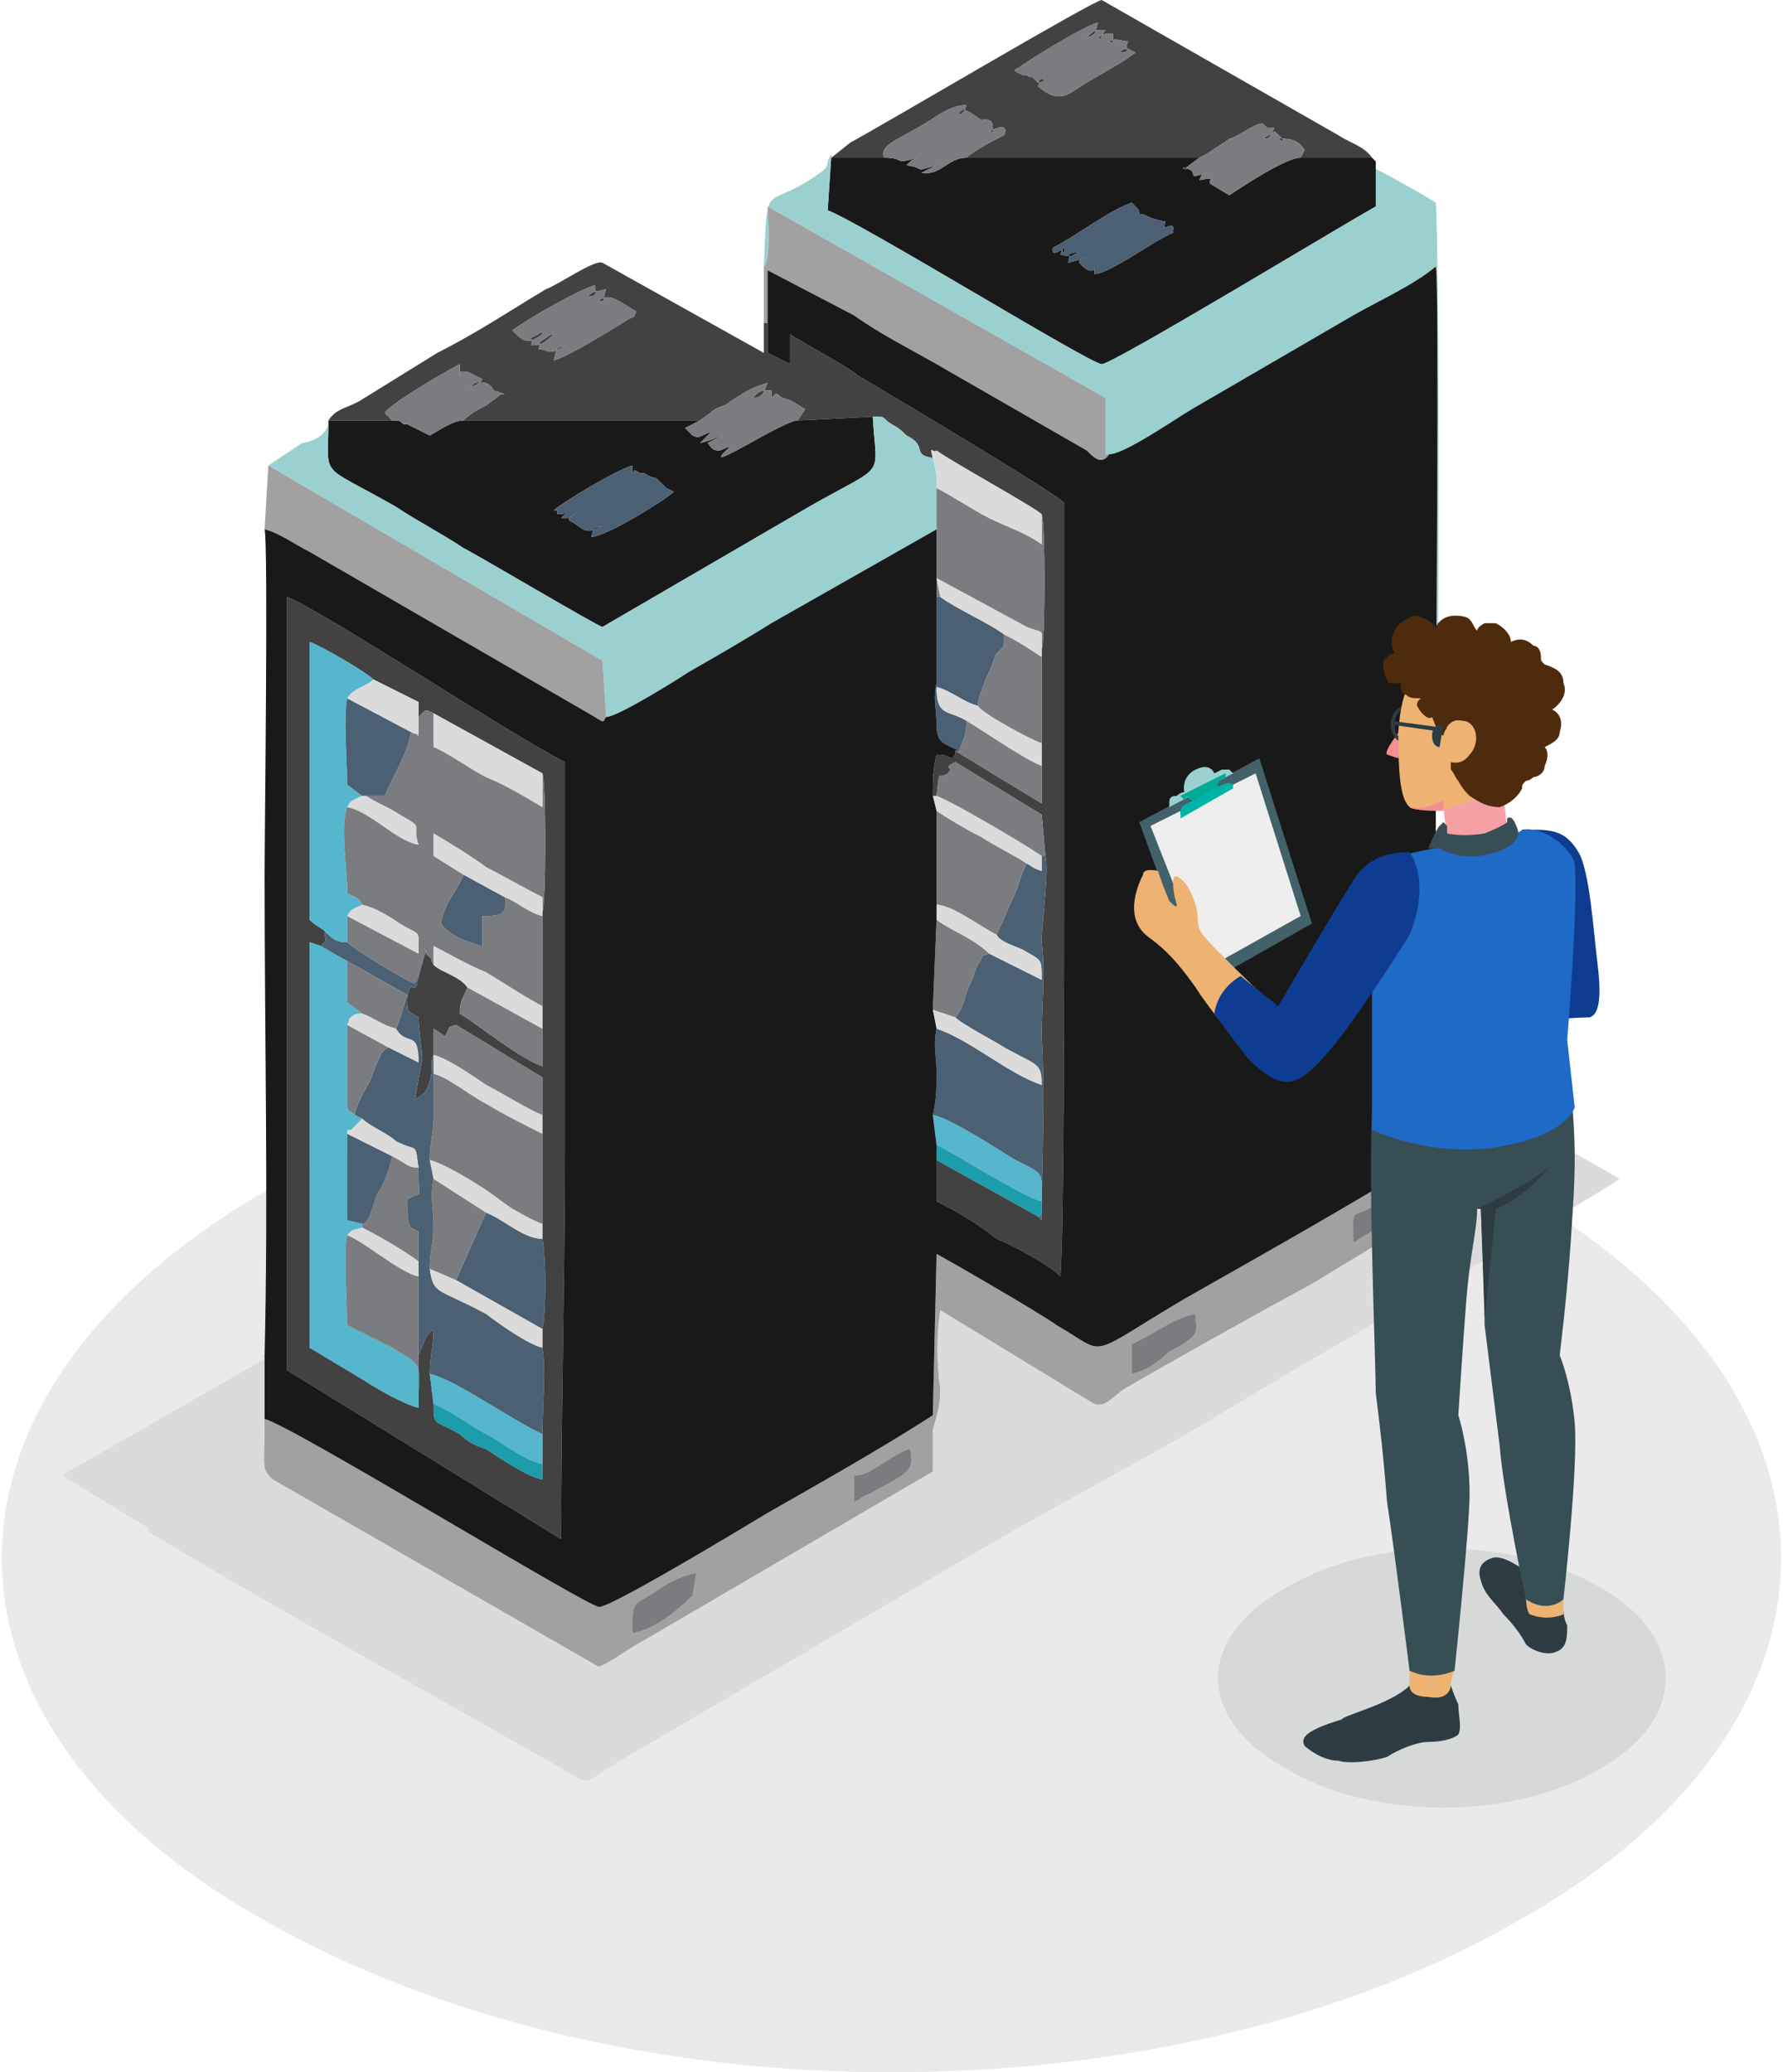 <?xml version="1.0" encoding="UTF-8"?>
<!-- Creator: CorelDRAW X8 -->
<svg xmlns="http://www.w3.org/2000/svg" xmlns:xlink="http://www.w3.org/1999/xlink" xml:space="preserve" width="666px" height="774px" version="1.1" style="shape-rendering:geometricPrecision; text-rendering:geometricPrecision; image-rendering:optimizeQuality; fill-rule:evenodd; clip-rule:evenodd" viewBox="0 0 474 552">
 <defs>
  <style type="text/css">
   <![CDATA[
    .fil14 {fill:#F6A0A6}
    .fil24 {fill:#F48E92}
    .fil18 {fill:#EEEEEE}
    .fil0 {fill:#EAEAEA}
    .fil10 {fill:#D7D9D9}
    .fil20 {fill:#C9CCCC}
    .fil17 {fill:#42616A}
    .fil19 {fill:#39545B}
    .fil13 {fill:#384E55}
    .fil22 {fill:#00B3A9}
    .fil11 {fill:#2C3C42}
    .fil23 {fill:#00AB94}
    .fil15 {fill:#0E3C91}
    .fil1 {fill:#191919}
    .fil9 {fill:#1D9CAB}
    .fil16 {fill:#1F69C7}
    .fil2 {fill:#424242}
    .fil6 {fill:#4B6072}
    .fil25 {fill:#4E2B0C}
    .fil7 {fill:#55B6CD}
    .fil5 {fill:#7A7C80}
    .fil4 {fill:#9AD0D0}
    .fil21 {fill:#9AD0D0}
    .fil3 {fill:#A1A1A1}
    .fil8 {fill:#DBDBDB}
    .fil12 {fill:#EEB272}
   ]]>
  </style>
 </defs>
 <g id="Camada_x0020_1">
  <path class="fil0" d="M405 318c46,27 69,62 69,97l0 0c0,35 -23,70 -69,96 -46,27 -107,41 -168,41 -61,0 -121,-14 -168,-41 -46,-26 -69,-61 -69,-96l0 0c0,-35 23,-70 69,-97 93,-54 243,-54 336,0z"></path>
  <g id="_2049922246992">
   <path class="fil1" d="M280 66c6,-3 15,-10 21,-12 2,2 2,2 2,3 0,0 0,0 0,0 1,0 1,0 3,1 0,0 3,1 4,1 -1,3 1,1 -1,2 4,-2 3,0 3,1 -5,2 -17,11 -21,11 0,-1 0,-2 1,-2 -2,2 -3,1 -5,-1 0,-1 0,-1 3,-2 -3,1 -2,1 -6,2 1,-3 -1,-2 3,-3 -3,2 -2,1 -5,1 1,-4 0,0 1,-1 0,0 0,-1 0,-1 -4,3 -3,0 -3,0zm86 -21c0,-1 0,-1 0,-2 -1,-1 -1,-1 -1,-1l-19 0c-4,0 -16,8 -19,10l-5 -3c-1,-1 2,-2 -3,-1 1,-2 0,-1 2,-2 -6,2 -2,0 -5,-1 -4,-1 2,1 -1,0l4 -3 -62 0c-5,0 -7,5 -12,4l4 -2c-7,2 -2,1 -8,0 2,-2 1,-1 3,-2 -7,2 -3,0 -9,0l-14 0 0 -1 -1 15c10,4 70,41 73,41 3,0 64,-37 73,-42l0 -10z"></path>
   <path class="fil2" d="M136 88c4,-3 18,-11 22,-12 0,2 1,3 -2,3 2,-2 2,-1 5,-2 -1,2 0,4 -2,3 3,-2 5,0 10,3 -1,2 0,1 -2,2 -5,3 -16,10 -20,11 1,-3 0,-3 3,-4 -4,3 -5,1 -7,1 1,-3 -1,-1 2,-3 1,-1 2,-1 2,-1 -2,2 -3,3 -6,3 1,-3 -2,-1 2,-3 1,-1 1,0 1,0 -4,3 -5,2 -8,-1zm-49 24l17 0 -1 -1c0,0 -1,-1 -1,-1 0,0 0,0 0,0 2,-3 18,-12 20,-13l0 3c0,0 0,0 0,0 1,-1 -2,-1 2,-1l4 2c0,0 -1,2 -4,2 1,0 2,-1 2,-1 4,-1 5,2 5,2l3 1c0,0 0,0 -1,0l-4 3c-2,1 -4,2 -6,4l63 0 4 -3c2,-1 3,-1 4,-2 3,-2 6,-4 10,-5 -1,2 -1,4 -4,4 2,-2 2,-2 5,-2l0 1c0,0 0,1 0,1l0 0c2,-2 1,-1 3,0 3,1 1,0 6,3l-2 3 20 -1c4,0 2,0 5,2 2,1 3,2 4,3 6,3 1,5 7,6 -1,-4 0,-1 1,-2 4,3 26,15 28,17 1,2 1,34 0,36l0 2 0 23 0 6 0 10 -23 -14c0,0 0,0 0,1l-1 1c-2,-1 -2,-1 -4,-1 -1,4 -1,7 -1,11l1 0c1,-8 0,-4 3,-6 2,-2 -2,-1 2,-3l23 14 1 11c1,4 -1,18 -1,23 1,8 0,17 0,25 1,17 0,33 0,49l-1 -1 -27 -15 0 11c6,3 11,6 16,10 5,2 14,7 17,10 1,-12 1,-84 1,-102 0,-35 0,-69 0,-104 -1,-2 -50,-31 -55,-34 -2,-2 -17,-10 -18,-11l0 8 -6 -3 0 -8 -1 0 0 8 -43 -24c-2,-1 -12,6 -15,7 -10,6 -19,12 -29,17l-21 13c-4,2 -6,2 -8,5z"></path>
   <path class="fil1" d="M147 136c2,-2 17,-11 21,-12l0 2c1,-1 0,-1 2,0l1 0c5,3 1,-1 6,4l2 1c-2,2 -18,12 -22,12 1,-3 0,-2 3,-3 -4,2 -4,2 -8,-1 0,0 -1,0 -1,-1 0,0 0,0 0,0l3 -2c-3,2 -2,2 -5,2l2 -2c-1,0 0,1 -3,1 0,0 0,-1 0,-1 0,0 -1,0 -1,0 0,0 0,0 0,0zm85 -25l-20 1c-4,0 -28,16 -18,7 -1,0 -2,1 -3,1 -2,0 -2,-1 -3,-2l4 -2c-3,1 -2,1 -6,2l3 -3c-3,1 -3,2 -5,1l-2 -2 4 -2 -63 0c-3,0 -7,3 -9,4l-6 -3c0,0 -1,0 -1,0 -1,-1 -1,-1 -3,-1l-17 0c0,16 -3,11 18,23 6,4 12,7 18,11 4,2 36,21 37,21l55 -32c21,-12 18,-7 17,-24z"></path>
   <path class="fil3" d="M168 435c0,-9 0,-7 6,-11 3,-2 6,-4 11,-5l-1 6c0,0 0,0 0,0 -4,4 -10,9 -16,10zm59 -42c1,0 2,0 4,-1 2,-1 9,-6 11,-6 1,6 0,6 -11,12 -1,0 -3,2 -4,2l0 -7zm74 -35c5,-2 11,-7 17,-8 0,4 1,5 -2,7 -1,1 -3,2 -5,3 -3,3 -6,5 -10,6l0 -8zm59 -27c0,-10 -1,-6 6,-10 2,-1 7,-5 9,-5l0 6 -15 9zm-290 47c0,13 -1,13 2,16l87 50c3,-1 8,-5 12,-7l77 -45c0,-3 0,-8 0,-11 1,-4 2,-6 2,-11 -1,-7 -1,-14 0,-21l41 25c3,1 5,-2 8,-4 12,-7 37,-21 50,-28l33 -20c0,-12 1,-23 0,-36l0 -25c-2,7 0,36 -1,46 -9,7 -52,31 -66,39 -27,16 -20,15 -34,7 -4,-3 -30,-18 -32,-19l-1 43c-14,9 -30,18 -44,26 -5,3 -43,26 -45,25 -3,0 -83,-49 -89,-50z"></path>
   <path class="fil2" d="M144 268l0 6 0 10c-6,-2 -17,-11 -22,-14 0,-4 1,-4 2,-7 -2,-3 -7,-4 -9,-6 -1,-2 0,-1 -1,-2 0,0 -1,-1 -1,-1 0,-1 0,-1 0,-1l-2 7c-1,7 -2,-1 -3,6 0,4 0,3 3,5 0,3 1,9 1,11l-2 11c1,-1 3,-1 4,-5 1,-3 0,-5 1,-7l0 -7 3 2c2,-3 0,-2 3,-3l23 14 0 10 0 5 0 24 0 4c1,5 1,20 0,24l0 5c1,5 0,17 0,23l0 12c-3,0 -12,-6 -15,-8 -3,-1 -5,-2 -7,-4 -7,-4 -7,-2 -7,-8l-1 -8c0,-5 1,-7 1,-12 -2,2 -2,2 -4,7l0 10 0 4c-4,-1 -11,-5 -14,-7 -5,-3 -10,-6 -15,-9l0 -108 3 1c2,-2 1,-1 1,-4 -1,-1 -2,-1 -4,-3l0 -74c3,1 15,8 17,10l12 6 0 4 1 -1c0,0 0,0 0,0 1,-1 1,-1 3,0l29 16c1,2 1,35 0,37l0 1 0 24zm5 142c0,-34 1,-69 1,-104 0,-34 0,-69 0,-103 -14,-7 -64,-40 -74,-44l0 206 73 45z"></path>
   <path class="fil4" d="M203 71c2,-2 1,-13 1,-16l90 51 0 15 1 0c4,0 17,-9 22,-12l43 -25c7,-4 16,-8 22,-13 1,4 0,116 0,125 1,-2 1,-128 0,-142 -3,-2 -12,-7 -16,-9l0 10c-9,5 -70,42 -73,42 -3,0 -63,-37 -73,-41l1 -15c-2,3 0,3 -3,5 -15,11 -14,0 -15,25z"></path>
   <path class="fil4" d="M71 124l89 52 1 15c3,0 19,-10 22,-12 7,-4 14,-8 22,-13l44 -25 0 -11c0,-4 0,-4 -1,-8 -6,-1 -1,-3 -7,-6 -1,-1 -2,-2 -4,-3 -3,-2 -1,-2 -5,-2 1,17 4,12 -17,24l-55 32c-1,0 -33,-19 -37,-21 -6,-4 -12,-7 -18,-11 -21,-12 -18,-7 -18,-23 0,0 0,0 0,0 0,2 -1,3 -2,4 -1,1 -4,2 -5,2 -3,2 -6,4 -9,6z"></path>
   <path class="fil2" d="M270 19c0,-1 -1,0 1,-1 1,-1 17,-11 21,-12 -1,3 0,3 -3,4 2,-2 2,-2 5,-2 -1,1 -1,3 -2,2 2,-1 1,-1 4,-1 0,2 0,3 -1,2 2,-1 3,0 5,0 -1,2 1,3 -2,3 0,0 0,-1 2,-1l2 1c-4,3 -8,5 -13,8 -5,3 -7,6 -13,1 1,-1 -1,-2 2,-2 -1,1 -1,1 -2,1l-1 -1c-1,-1 -1,0 -2,-1 0,0 0,0 0,0 0,0 -1,0 -1,0l-2 -1zm-49 23l14 0c-1,-3 2,-4 9,-8 4,-2 8,-6 13,-6 -1,2 0,1 -1,2 -1,1 -1,0 -1,0 1,-1 1,-1 3,0l3 2c0,0 3,-1 3,2 0,2 0,1 -1,1 6,-3 4,1 4,1 -2,1 -8,4 -10,6l62 0 2 -1c0,0 0,0 0,0l6 -4c3,-1 5,-3 8,-4 0,0 1,0 1,0 0,0 0,0 0,0l1 1c0,0 2,0 2,0 -1,2 -1,3 -3,3 1,-1 2,-1 3,-2 6,5 -2,1 3,2 2,0 4,1 5,3l-1 2 19 0c-2,-3 -6,-4 -9,-6l-63 -36c-2,0 -56,32 -67,38l-5 4z"></path>
   <path class="fil5" d="M111 191l0 5c-1,-1 0,0 -2,-1 -1,6 -5,12 -7,17l-5 0c3,2 6,3 9,5 7,4 3,2 5,8 -6,-1 -13,-9 -19,-10 -2,5 0,16 0,23 2,1 3,1 4,3 4,1 7,3 10,5 5,3 5,2 5,5 0,0 0,2 0,3l-19 -10 0 7c2,2 15,10 18,11l1 -2 2 -7c0,0 0,0 0,1 0,0 1,1 1,1 1,1 0,0 1,2l0 -5c4,2 9,5 14,7 5,3 11,7 15,9l0 -24c-4,-1 -7,-4 -10,-5 1,5 -2,5 -6,5l0 8c-4,-1 -9,-3 -11,-6 1,-6 4,-8 6,-13l-8 -5 0 -6c5,3 10,6 14,9 4,2 11,6 15,8l0 4c1,-2 1,-35 0,-37l0 9c-5,-3 -10,-6 -15,-8 -4,-2 -11,-7 -14,-8l0 -9c-2,-1 -2,-1 -3,0 0,0 0,0 0,0l-1 1z"></path>
   <path class="fil3" d="M203 71l0 15 1 0 0 -14 23 12c7,5 15,9 22,13l40 23c2,2 4,4 6,1l-1 0 0 -15 -90 -51c0,3 1,14 -1,16z"></path>
   <path class="fil3" d="M70 141c4,1 8,4 12,6l76 44c3,2 2,1 3,0l-1 -15 -89 -52 -1 17z"></path>
   <path class="fil6" d="M85 252c0,0 5,3 7,4l16 9c-1,3 -2,7 -3,9 3,5 6,0 6,9l-8 -4c-2,1 -2,2 -3,4 -1,2 -1,3 -2,5 -1,2 -4,7 -4,9l2 1c2,2 7,4 9,6 6,3 5,0 6,7 0,10 1,6 -2,8 -1,1 0,-2 -1,1 0,8 1,7 3,8l0 8 0 4 0 21c2,-5 2,-5 4,-7 0,5 -1,7 -1,12 6,1 23,13 30,16l0 0c0,-6 1,-18 0,-23 -4,-1 -11,-6 -15,-9 -13,-7 -14,-5 -15,-12 0,-5 1,-7 1,-11 0,-5 -1,-8 0,-13l-1 -5c0,-5 1,-7 1,-11 0,-4 0,-8 0,-12l0 -5 0 0c-1,2 0,4 -1,7 -1,4 -3,4 -4,5l2 -11c0,-2 -1,-8 -1,-11 -3,-2 -3,-1 -3,-5 1,-7 2,1 3,-6l-1 2c-3,-1 -16,-9 -18,-11 -3,0 -4,-1 -6,-3 0,3 1,2 -1,4z"></path>
   <path class="fil6" d="M273 230c-2,4 -2,6 -4,10 -1,2 -3,7 -4,9 1,2 5,3 7,4 5,3 5,2 5,8l-14 -7c-3,1 -1,0 -3,3 -1,2 -1,3 -2,5 -2,4 -1,5 -4,9 2,2 10,6 13,8 9,5 10,4 10,10 -9,-3 -19,-12 -28,-15 -1,5 0,7 0,12 0,3 0,7 -1,11 5,1 17,9 22,12 8,4 7,3 7,11 0,1 0,3 0,3 -1,2 0,1 -1,1l1 1c0,-16 1,-32 0,-49 0,-8 1,-17 0,-25 0,-5 2,-19 1,-23l-1 0 0 4c-3,-1 -2,-1 -4,-2z"></path>
   <path class="fil7" d="M111 371c1,-9 -1,-8 -7,-12 -4,-2 -8,-4 -12,-6 0,-5 -1,-20 0,-24 2,-2 1,-1 4,-2l0 -1 -4 -1 0 -23c0,-1 0,-1 1,-1l3 -3 -2 -1c-2,-2 -1,0 -2,-2l0 -22c1,-2 0,-1 1,-2 1,-1 2,-1 3,-1l-4 -3 0 -11c-2,-1 -7,-4 -7,-4l-3 -1 0 108c5,3 10,6 15,9 3,2 10,6 14,7l0 -4z"></path>
   <path class="fil7" d="M86 248c2,2 3,3 6,3l0 -7c1,-2 2,-2 4,-3 -1,-2 -2,-2 -4,-3 0,-7 -2,-18 0,-23 1,-2 2,-2 4,-3l-4 -3c0,-6 -1,-18 0,-23 2,-3 5,-3 7,-5 -2,-2 -14,-9 -17,-10l0 74c2,2 3,2 4,3z"></path>
   <path class="fil5" d="M249 141l0 18 1 0 -1 -5 24 13c5,2 4,0 4,6 1,-2 1,-34 0,-36l0 8c-4,-3 -10,-5 -14,-7 -4,-2 -10,-6 -14,-8l0 11z"></path>
   <path class="fil5" d="M114 309c4,1 12,6 15,8 3,2 4,3 7,5 2,1 5,3 8,4l0 -24c-6,-3 -10,-5 -15,-8 -4,-2 -10,-7 -14,-8 0,4 0,8 0,12 0,4 -1,6 -1,11z"></path>
   <path class="fil5" d="M249 241c4,0 12,6 16,8 1,-2 3,-7 4,-9 2,-4 2,-6 4,-10 -3,-2 -9,-5 -12,-7 -4,-2 -9,-5 -12,-7l0 25z"></path>
   <path class="fil5" d="M111 371l0 -10 0 -21c-5,-1 -14,-9 -19,-11 -1,4 0,19 0,24 4,2 8,4 12,6 6,4 8,3 7,12z"></path>
   <path class="fil6" d="M121 341l23 13c1,-4 1,-19 0,-24 -5,0 -10,-5 -15,-7l-8 18z"></path>
   <path class="fil6" d="M255 200c1,-3 2,-4 2,-8 -5,-3 -8,-1 -8,-9 4,1 7,4 11,5 0,-2 2,-7 3,-9 1,-2 1,-3 2,-5 2,-2 2,-1 2,-5 -4,-3 -13,-7 -17,-10l-1 0c0,8 0,16 0,23 -1,4 0,7 0,11 0,5 2,5 6,7z"></path>
   <path class="fil5" d="M136 88c3,3 4,4 8,1 0,0 0,-1 -1,0 -4,2 -1,0 -2,3 3,0 4,-1 6,-3 0,0 -1,0 -2,1 -3,2 -1,0 -2,3 2,0 3,2 7,-1 -3,1 -2,1 -3,4 4,-1 15,-8 20,-11 2,-1 1,0 2,-2 -5,-3 -7,-5 -10,-3 2,1 1,-1 2,-3 -3,1 -3,0 -5,2 3,0 2,-1 2,-3 -4,1 -18,9 -22,12z"></path>
   <path class="fil5" d="M260 188c1,2 14,9 17,10l0 -23c-3,-2 -6,-4 -10,-6 0,4 0,3 -2,5 -1,2 -1,3 -2,5 -1,2 -3,7 -3,9z"></path>
   <path class="fil6" d="M96 212l1 0 5 0c2,-5 6,-11 7,-17l-17 -9c-1,5 0,17 0,23l4 3z"></path>
   <path class="fil5" d="M270 19l2 1c0,0 1,0 1,0 0,0 0,0 0,0 1,1 1,0 2,1l1 1c1,0 1,0 2,-1 -3,0 -1,1 -2,2 6,5 8,2 13,-1 5,-3 9,-5 13,-8l-2 -1c-2,0 -2,1 -2,1 3,0 1,-1 2,-3 -2,0 -3,-1 -5,0 1,1 1,0 1,-2 -3,0 -2,0 -4,1 1,1 1,-1 2,-2 -3,0 -3,0 -5,2 3,-1 2,-1 3,-4 -4,1 -20,11 -21,12 -2,1 -1,0 -1,1z"></path>
   <path class="fil6" d="M280 66c0,0 -1,3 3,0 0,0 0,1 0,1 -1,1 0,-3 -1,1 3,0 2,1 5,-1 -4,1 -2,0 -3,3 4,-1 3,-1 6,-2 -3,1 -3,1 -3,2 2,2 3,3 5,1 -1,0 -1,1 -1,2 4,0 16,-9 21,-11 0,-1 1,-3 -3,-1 2,-1 0,1 1,-2 -1,0 -4,-1 -4,-1 -2,-1 -2,-1 -3,-1 0,0 0,0 0,0 0,-1 0,-1 -2,-3 -6,2 -15,9 -21,12z"></path>
   <path class="fil5" d="M235 42c6,0 2,2 9,0 -2,1 -1,0 -3,2 6,1 1,2 8,0l-4 2c5,1 7,-4 12,-4 2,-2 8,-5 10,-6 0,0 2,-4 -4,-1 1,0 1,1 1,-1 0,-3 -3,-2 -3,-2l-3 -2c-2,-1 -2,-1 -3,0 0,0 0,1 1,0 1,-1 0,0 1,-2 -5,0 -9,4 -13,6 -7,4 -10,5 -9,8z"></path>
   <path class="fil5" d="M115 281l0 0c4,1 11,6 14,8 4,2 12,7 15,8l0 -10 -23 -14c-3,1 -1,0 -3,3l-3 -2 0 7z"></path>
   <path class="fil6" d="M147 136c0,0 0,0 0,0 0,0 1,0 1,0 0,0 0,1 0,1 3,0 2,-1 3,-1l-2 2c3,0 2,0 5,-2l-3 2c0,0 0,0 0,0 0,1 1,1 1,1 4,3 4,3 8,1 -3,1 -2,0 -3,3 4,0 20,-10 22,-12l-2 -1c-5,-5 -1,-1 -6,-4l-1 0c-2,-1 -1,-1 -2,0l0 -2c-4,1 -19,10 -21,12z"></path>
   <path class="fil5" d="M104 112c2,0 2,0 3,1 0,0 1,0 1,0l6 3c2,-1 6,-4 9,-4 2,-2 4,-3 6,-4l4 -3c1,0 1,0 1,0l-3 -1c0,0 -1,-3 -5,-2 0,0 -1,1 -2,1 3,0 4,-2 4,-2l-4 -2c-4,0 -1,0 -2,1 0,0 0,0 0,0l0 -3c-2,1 -18,10 -20,13 0,0 0,0 0,0 0,0 1,1 1,1l1 1z"></path>
   <path class="fil5" d="M319 42l-4 3c3,1 -3,-1 1,0 3,1 -1,3 5,1 -2,1 -1,0 -2,2 5,-1 2,0 3,1l5 3c3,-2 15,-10 19,-10l1 -2c-1,-2 -3,-3 -5,-3 -5,-1 3,3 -3,-2 -1,1 -2,1 -3,2 2,0 2,-1 3,-3 0,0 -2,0 -2,0l-1 -1c0,0 0,0 0,0 0,0 -1,0 -1,0 -3,1 -5,3 -8,4l-6 4c0,0 0,0 0,0l-2 1z"></path>
   <path class="fil5" d="M186 112l-4 2 2 2c2,1 2,0 5,-1l-3 3c4,-1 3,-1 6,-2l-4 2c1,1 1,2 3,2 1,0 2,-1 3,-1 -10,9 14,-7 18,-7l2 -3c-5,-3 -3,-2 -6,-3 -2,-1 -1,-2 -3,0l0 0c0,0 0,-1 0,-1l0 -1c-3,0 -3,0 -5,2 3,0 3,-2 4,-4 -4,1 -7,3 -10,5 -1,1 -2,1 -4,2l-4 3z"></path>
   <path class="fil5" d="M249 212c5,2 22,12 28,16l1 0 -1 -11 -23 -14c-4,2 0,1 -2,3 -3,2 -2,-2 -3,6z"></path>
   <path class="fil8" d="M248 122c1,4 1,4 1,8 4,2 10,6 14,8 4,2 10,4 14,7l0 -8c-2,-2 -24,-14 -28,-17 -1,1 -2,-2 -1,2z"></path>
   <path class="fil8" d="M144 206l-29 -16 0 9c3,1 10,6 14,8 5,2 10,5 15,8l0 -9z"></path>
   <path class="fil5" d="M114 338l7 3 8 -18 -14 -9c-1,5 0,8 0,13 0,4 -1,6 -1,11z"></path>
   <path class="fil7" d="M115 374c5,2 10,6 14,8 4,2 10,7 15,8l0 -8c-7,-3 -24,-15 -30,-16l1 8z"></path>
   <path class="fil7" d="M249 305c4,2 9,5 14,8 4,2 10,6 14,7 0,-8 1,-7 -7,-11 -5,-3 -17,-11 -22,-12l1 8z"></path>
   <path class="fil5" d="M96 326l0 1c4,2 11,6 15,9l0 -8c-2,-1 -3,0 -3,-8 1,-3 0,0 1,-1 3,-2 2,2 2,-8 -3,0 -3,-1 -7,-3 -1,4 -2,7 -4,10 -1,2 -2,8 -4,8z"></path>
   <path class="fil5" d="M248 269l6 2c3,-4 2,-5 4,-9 1,-2 1,-3 2,-5 2,-3 0,-2 3,-3 -4,-4 -10,-6 -14,-9l-1 24z"></path>
   <path class="fil5" d="M144 274l-20 -11c-1,3 -2,3 -2,7 5,3 16,12 22,14l0 -10z"></path>
   <path class="fil5" d="M255 200l-1 0 23 14 0 -10c-5,-2 -15,-9 -20,-12 0,4 -1,5 -2,8z"></path>
   <path class="fil6" d="M96 326c2,0 3,-6 4,-8 2,-3 3,-6 4,-10l-12 -6 0 23 4 1z"></path>
   <path class="fil6" d="M134 239l-11 -6c-2,5 -5,7 -6,13 2,3 7,5 11,6l0 -8c4,0 7,0 6,-5z"></path>
   <path class="fil8" d="M115 257c2,2 7,3 9,6l20 11 0 -6c-4,-2 -10,-6 -15,-9 -5,-2 -10,-5 -14,-7l0 5z"></path>
   <path class="fil8" d="M257 192c5,3 15,10 20,12l0 -6c-3,-1 -16,-8 -17,-10 -4,-1 -7,-4 -11,-5 0,8 3,6 8,9z"></path>
   <path class="fil5" d="M96 270c3,1 5,3 9,4 1,-2 2,-6 3,-9l-16 -9 0 11 4 3z"></path>
   <path class="fil8" d="M123 233l11 6c3,1 6,4 10,5l0 -1 0 -4c-4,-2 -11,-6 -15,-8 -4,-3 -9,-6 -14,-9l0 6 8 5z"></path>
   <path class="fil8" d="M115 314l14 9c5,2 10,7 15,7l0 -4c-3,-1 -6,-3 -8,-4 -3,-2 -4,-3 -7,-5 -3,-2 -11,-7 -15,-8l1 5z"></path>
   <path class="fil8" d="M250 159c4,3 13,7 17,10 4,2 7,4 10,6l0 -2c0,-6 1,-4 -4,-6l-24 -13 1 5z"></path>
   <path class="fil8" d="M115 286c4,1 10,6 14,8 5,3 9,5 15,8l0 -5c-3,-1 -11,-6 -15,-8 -3,-2 -10,-7 -14,-8l0 5z"></path>
   <path class="fil8" d="M249 216c3,2 8,5 12,7 3,2 9,5 12,7 2,1 1,1 4,2l0 -4c-6,-4 -23,-14 -28,-16l-1 0 1 4z"></path>
   <path class="fil8" d="M144 359l0 -5 -23 -13 -7 -3c1,7 2,5 15,12 4,3 11,8 15,9z"></path>
   <path class="fil8" d="M249 245c4,3 10,5 14,9l14 7c0,-6 0,-5 -5,-8 -2,-1 -6,-2 -7,-4 -4,-2 -12,-8 -16,-8l0 4z"></path>
   <path class="fil8" d="M92 186l17 9c2,1 1,0 2,1l0 -5 0 -4 -12 -6c-2,2 -5,2 -7,5z"></path>
   <path class="fil8" d="M249 274c9,3 19,12 28,15 0,-6 -1,-5 -10,-10 -3,-2 -11,-6 -13,-8l-6 -2 1 5z"></path>
   <path class="fil5" d="M94 297c0,-2 3,-7 4,-9 1,-2 1,-3 2,-5 1,-2 1,-3 3,-4l-11 -6 0 22c1,2 0,0 2,2z"></path>
   <path class="fil9" d="M144 382l0 0 0 8c-5,-1 -11,-6 -15,-8 -4,-2 -9,-6 -14,-8 0,6 0,4 7,8 2,2 4,3 7,4 3,2 12,8 15,8l0 -12z"></path>
   <path class="fil5" d="M301 358l0 8c4,-1 7,-3 10,-6 2,-1 4,-2 5,-3 3,-2 2,-3 2,-7 -6,1 -12,6 -17,8z"></path>
   <path class="fil5" d="M168 435c6,-1 12,-6 16,-10 0,0 0,0 0,0l1 -6c-5,1 -8,3 -11,5 -6,4 -6,2 -6,11z"></path>
   <path class="fil9" d="M249 309l27 15c1,0 0,1 1,-1 0,0 0,-2 0,-3 -4,-1 -10,-5 -14,-7 -5,-3 -10,-6 -14,-8l0 4z"></path>
   <path class="fil5" d="M360 331l15 -9 0 -6c-2,0 -7,4 -9,5 -7,4 -6,0 -6,10z"></path>
   <path class="fil5" d="M227 393l0 7c1,0 3,-2 4,-2 11,-6 12,-6 11,-12 -2,0 -9,5 -11,6 -2,1 -3,1 -4,1z"></path>
   <path class="fil8" d="M92 244l19 10c0,-1 0,-3 0,-3 0,-3 0,-2 -5,-5 -3,-2 -6,-4 -10,-5 -2,1 -3,1 -4,3z"></path>
   <path class="fil8" d="M92 273l11 6 8 4c0,-9 -3,-4 -6,-9 -4,-1 -6,-3 -9,-4 -1,0 -2,0 -3,1 -1,1 0,0 -1,2z"></path>
   <path class="fil8" d="M92 302l12 6c4,2 4,3 7,3 -1,-7 0,-4 -6,-7 -2,-2 -7,-4 -9,-6l-3 3c-1,0 -1,0 -1,1z"></path>
   <path class="fil8" d="M92 215c6,1 13,9 19,10 -2,-6 2,-4 -5,-8 -3,-2 -6,-3 -9,-5l-1 0c-2,1 -3,1 -4,3z"></path>
   <path class="fil8" d="M92 329c5,2 14,10 19,11l0 -4c-4,-3 -11,-7 -15,-9 -3,1 -2,0 -4,2z"></path>
   <path class="fil8" d="M39 408c35,21 75,43 110,63 8,5 6,4 14,-1l99 -58c19,-11 38,-21 57,-32 18,-11 37,-22 56,-33 6,-3 52,-30 56,-33l-49 -28c1,13 0,24 0,36l-33 20c-13,7 -38,21 -50,28 -3,2 -5,5 -8,4l-41 -25c-1,7 -1,14 0,21 0,5 -1,7 -2,11 0,3 0,8 0,11l-77 45c-4,2 -9,6 -12,7l-87 -50c-3,-3 -2,-3 -2,-16l0 -17c0,0 0,0 -1,0l1 1 -54 31 23 14 0 1z"></path>
   <path class="fil1" d="M76 365l0 -206c10,4 60,37 74,44 0,34 0,69 0,103 0,35 -1,70 -1,104l-73 -45zm219 -244c-2,3 -4,1 -6,-1l-40 -23c-7,-4 -15,-8 -22,-13l-23 -12 0 14 0 8 6 3 0 -8c1,1 16,9 18,11 5,3 54,32 55,34 0,35 0,69 0,104 0,18 0,90 -1,102 -3,-3 -12,-8 -17,-10 -5,-4 -10,-7 -16,-10l0 -11 0 -4 -1 -8c1,-4 1,-8 1,-11 0,-5 -1,-7 0,-12l-1 -5 1 -24 0 -4 0 -25 -1 -4c0,-4 0,-7 1,-11 2,0 2,0 4,1l1 -1c0,-1 0,-1 0,-1l1 0c-4,-2 -6,-2 -6,-7 0,-4 -1,-7 0,-11 0,-7 0,-15 0,-23l0 -18 -44 25c-8,5 -15,9 -22,13 -3,2 -19,12 -22,12 -1,1 0,2 -3,0l-76 -44c-4,-2 -8,-5 -12,-6 1,4 0,81 0,92 0,45 1,86 0,128l0 17c6,1 86,50 89,50 2,1 40,-22 45,-25 14,-8 30,-17 44,-26l1 -43c2,1 28,16 32,19 14,8 7,9 34,-7 14,-8 57,-32 66,-39 1,-10 -1,-39 1,-46l0 -65c0,-9 1,-121 0,-125 -6,5 -15,9 -22,13l-43 25c-5,3 -18,12 -22,12z"></path>
  </g>
  <g id="_2049922270896">
   <path class="fil10" d="M426 423c23,13 23,35 0,48 -23,14 -61,14 -84,0 -24,-13 -24,-35 0,-48 23,-14 61,-14 84,0z"></path>
   <path class="fil11" d="M416 429c0,0 0,2 1,4 0,3 0,6 -3,7 -2,1 -6,0 -8,-2 -1,-2 -3,-5 -6,-8 -2,-3 -5,-5 -6,-9 -1,-3 0,-5 3,-6 3,-1 8,3 10,4 2,1 8,10 9,10z"></path>
   <path class="fil12" d="M416 426l0 4c0,0 -4,2 -9,0 -1,-1 -1,-5 -1,-5l10 1z"></path>
   <path class="fil11" d="M386 449c0,0 1,3 2,5 0,3 1,6 0,8 -1,1 -4,2 -8,2 -3,0 -8,2 -11,4 -3,1 -10,2 -13,1 -4,0 -8,-3 -9,-4 -1,-2 0,-4 10,-7 0,-1 13,-4 18,-9l11 0z"></path>
   <path class="fil12" d="M387 445c0,0 -1,2 -1,4 0,1 -1,4 -6,3 -3,0 -5,-1 -5,-3l0 -4 12 0z"></path>
   <path class="fil13" d="M419 379c-1,-11 -4,-18 -4,-18 0,0 2,-16 3,-31 1,-16 2,-25 -1,-48 0,0 -50,-5 -52,14 -1,19 1,67 1,75 1,8 2,16 3,29 2,13 6,45 6,45 6,3 12,0 12,0 0,0 4,-38 4,-47 0,-12 -3,-21 -3,-21 0,0 1,-16 2,-29 1,-14 3,-20 3,-26l1 0c0,0 1,23 1,31 1,8 2,16 4,32 1,13 7,41 7,41 6,4 10,0 10,0 0,0 4,-35 3,-47z"></path>
   <path class="fil11" d="M393 322c0,0 13,-6 19,-11 0,0 -6,8 -14,11 0,0 -3,29 -3,29l-1 -29 -1 0z"></path>
   <polygon class="fil14" points="384,215 386,232 402,231 400,211 "></polygon>
   <path class="fil15" d="M408 221c6,0 9,1 12,6 3,5 4,21 5,29 1,8 1,14 -2,15 -4,0 -16,1 -16,1l1 -51z"></path>
   <path class="fil16" d="M419 230c-1,-4 -8,-10 -14,-9 -1,1 -2,1 -4,1 0,3 -8,5 -16,3 -2,1 -10,2 -12,3 -5,1 -7,7 -8,25 0,0 0,40 0,48 14,6 28,6 36,4 16,-3 18,-10 18,-10l-2 -18c0,0 3,-36 2,-47z"></path>
   <path class="fil13" d="M385 220l0 2c0,0 4,1 10,0 5,-2 6,-3 6,-3l0 -1c0,0 1,-1 2,1 1,2 1,3 1,3 0,0 0,3 -6,5 -9,3 -15,-1 -15,-1l-3 0c0,0 2,-5 3,-6 1,-1 1,-1 1,-1l1 1z"></path>
   <polygon class="fil17" points="335,202 303,219 319,263 349,246 "></polygon>
   <polygon class="fil18" points="334,206 306,220 321,258 346,244 "></polygon>
   <path class="fil19" d="M314 217l0 -1c-1,0 1,-2 3,-3 0,0 0,0 0,0 0,0 0,1 0,2l-3 2zm11 -6c-1,0 -1,-1 -1,-2 1,0 2,0 2,0 1,0 1,0 1,0 0,0 0,0 0,0l-2 2z"></path>
   <path class="fil20" d="M314 217l0 0 3 -2c0,0 0,0 0,0l8 -4c0,0 0,0 0,0l2 -2c1,1 1,1 1,1l-14 7z"></path>
   <path class="fil21" d="M327 205c0,0 -1,0 -2,0l-2 1c0,0 -1,-3 -5,-1 -4,2 -3,6 -3,6 0,0 -1,0 -2,1 -2,0 -2,1 -2,2l0 1 17 -9c0,0 -1,-1 -1,-1z"></path>
   <path class="fil22" d="M326 207c-2,1 -3,1 -2,2 0,2 1,2 1,2l-8 4c0,0 0,-1 0,-2 -1,-1 -1,-1 -2,0l-1 -1 12 -6 0 1z"></path>
   <path class="fil23" d="M317 215c0,0 0,-1 0,-2 0,0 0,0 0,0 -1,0 -1,-1 -1,-1 -1,0 -1,0 -1,1 0,0 0,0 0,0l-1 -1 12 -6 0 1c-2,1 -2,1 -2,2 0,0 0,0 0,0 0,2 1,2 1,2l-8 4z"></path>
   <path class="fil22" d="M328 210c0,0 0,0 0,-1 -1,-1 -3,0 -5,1l-5 3c-3,1 -4,2 -4,3l0 2 14 -8z"></path>
   <path class="fil14" d="M373 228c-7,0 -10,2 -16,12 -6,11 -17,30 -19,33 -2,3 -2,9 -1,12 2,3 7,4 13,-2 7,-9 21,-28 21,-28 0,0 11,-15 2,-27z"></path>
   <path class="fil12" d="M340 287c-5,-1 -19,-19 -22,-24 -5,-7 -8,-10 -12,-13 -6,-4 -5,-11 -2,-17 0,-2 4,-1 4,-1l1 3 2 5c1,1 2,2 2,1 0,0 -1,-3 -1,-6 0,-3 2,-1 3,0 1,1 2,3 3,6 1,3 0,6 2,8 1,2 21,21 21,21l-1 17z"></path>
   <path class="fil15" d="M375 227c-5,0 -10,1 -14,6 -4,6 -21,35 -21,35l-10 -8c0,0 -6,3 -7,10 0,0 5,7 9,12 4,4 8,7 12,6 3,-1 7,-4 15,-15 8,-11 16,-24 16,-24 0,0 6,-13 0,-22z"></path>
   <path class="fil24" d="M373 194c0,0 -5,6 -4,7 0,0 3,1 3,1l1 -8z"></path>
   <path class="fil11" d="M374 189c-2,0 -3,2 -3,4 0,2 1,4 3,4 2,0 4,-2 4,-4 0,-2 -2,-4 -4,-4zm0 9c-2,0 -4,-2 -4,-5 0,-3 2,-5 4,-5 3,0 5,2 5,5 0,3 -2,5 -5,5z"></path>
   <path class="fil12" d="M384 177c-8,1 -11,5 -12,18 0,14 1,18 3,20 1,1 8,1 11,0 4,-1 14,-4 18,-11 6,-8 7,-19 1,-24 -8,-6 -18,-4 -21,-3z"></path>
   <path class="fil24" d="M384 216l0 -3c0,0 -4,3 -9,2 2,1 6,1 9,1z"></path>
   <polygon class="fil11" points="370,192 385,194 384,195 370,193 "></polygon>
   <path class="fil25" d="M371 182c1,0 1,0 2,0 -1,1 0,3 1,3 1,1 2,1 4,1 -1,1 -1,1 -1,2 1,2 3,4 4,3 1,2 1,4 3,5 0,0 1,-5 5,-4 4,0 5,6 2,9 -2,3 -5,2 -5,2 0,0 0,2 0,2 1,1 1,2 2,3 1,2 2,3 3,4 3,2 5,3 8,3 3,-1 5,-3 6,-5 0,-1 0,-1 1,-2 0,0 1,0 2,-1 1,0 3,-1 3,-3 1,-2 1,-4 0,-5 2,-1 4,-2 4,-4 1,-3 0,-5 -2,-6 3,-2 4,-5 3,-7 0,-3 -2,-4 -5,-5 -1,-1 -1,-1 -1,-2 0,-2 -1,-3 -2,-3 -2,-2 -4,-2 -6,-1 0,-2 -2,-4 -4,-5 -1,0 -2,0 -3,0 0,0 -2,1 -2,2 -1,-1 -1,-2 -2,-3 -1,-1 -3,-1 -4,-1 -2,0 -4,1 -5,3 -2,-2 -4,-3 -6,-3 -2,1 -4,2 -5,4 -1,2 -1,4 0,6 -1,0 -2,1 -3,2 0,2 0,3 1,5 0,0 0,1 1,1 1,0 1,0 1,0z"></path>
   <path class="fil11" d="M383 199l1 -6c-2,0 -3,1 -3,3 0,2 1,3 2,3z"></path>
  </g>
 </g>
</svg>
